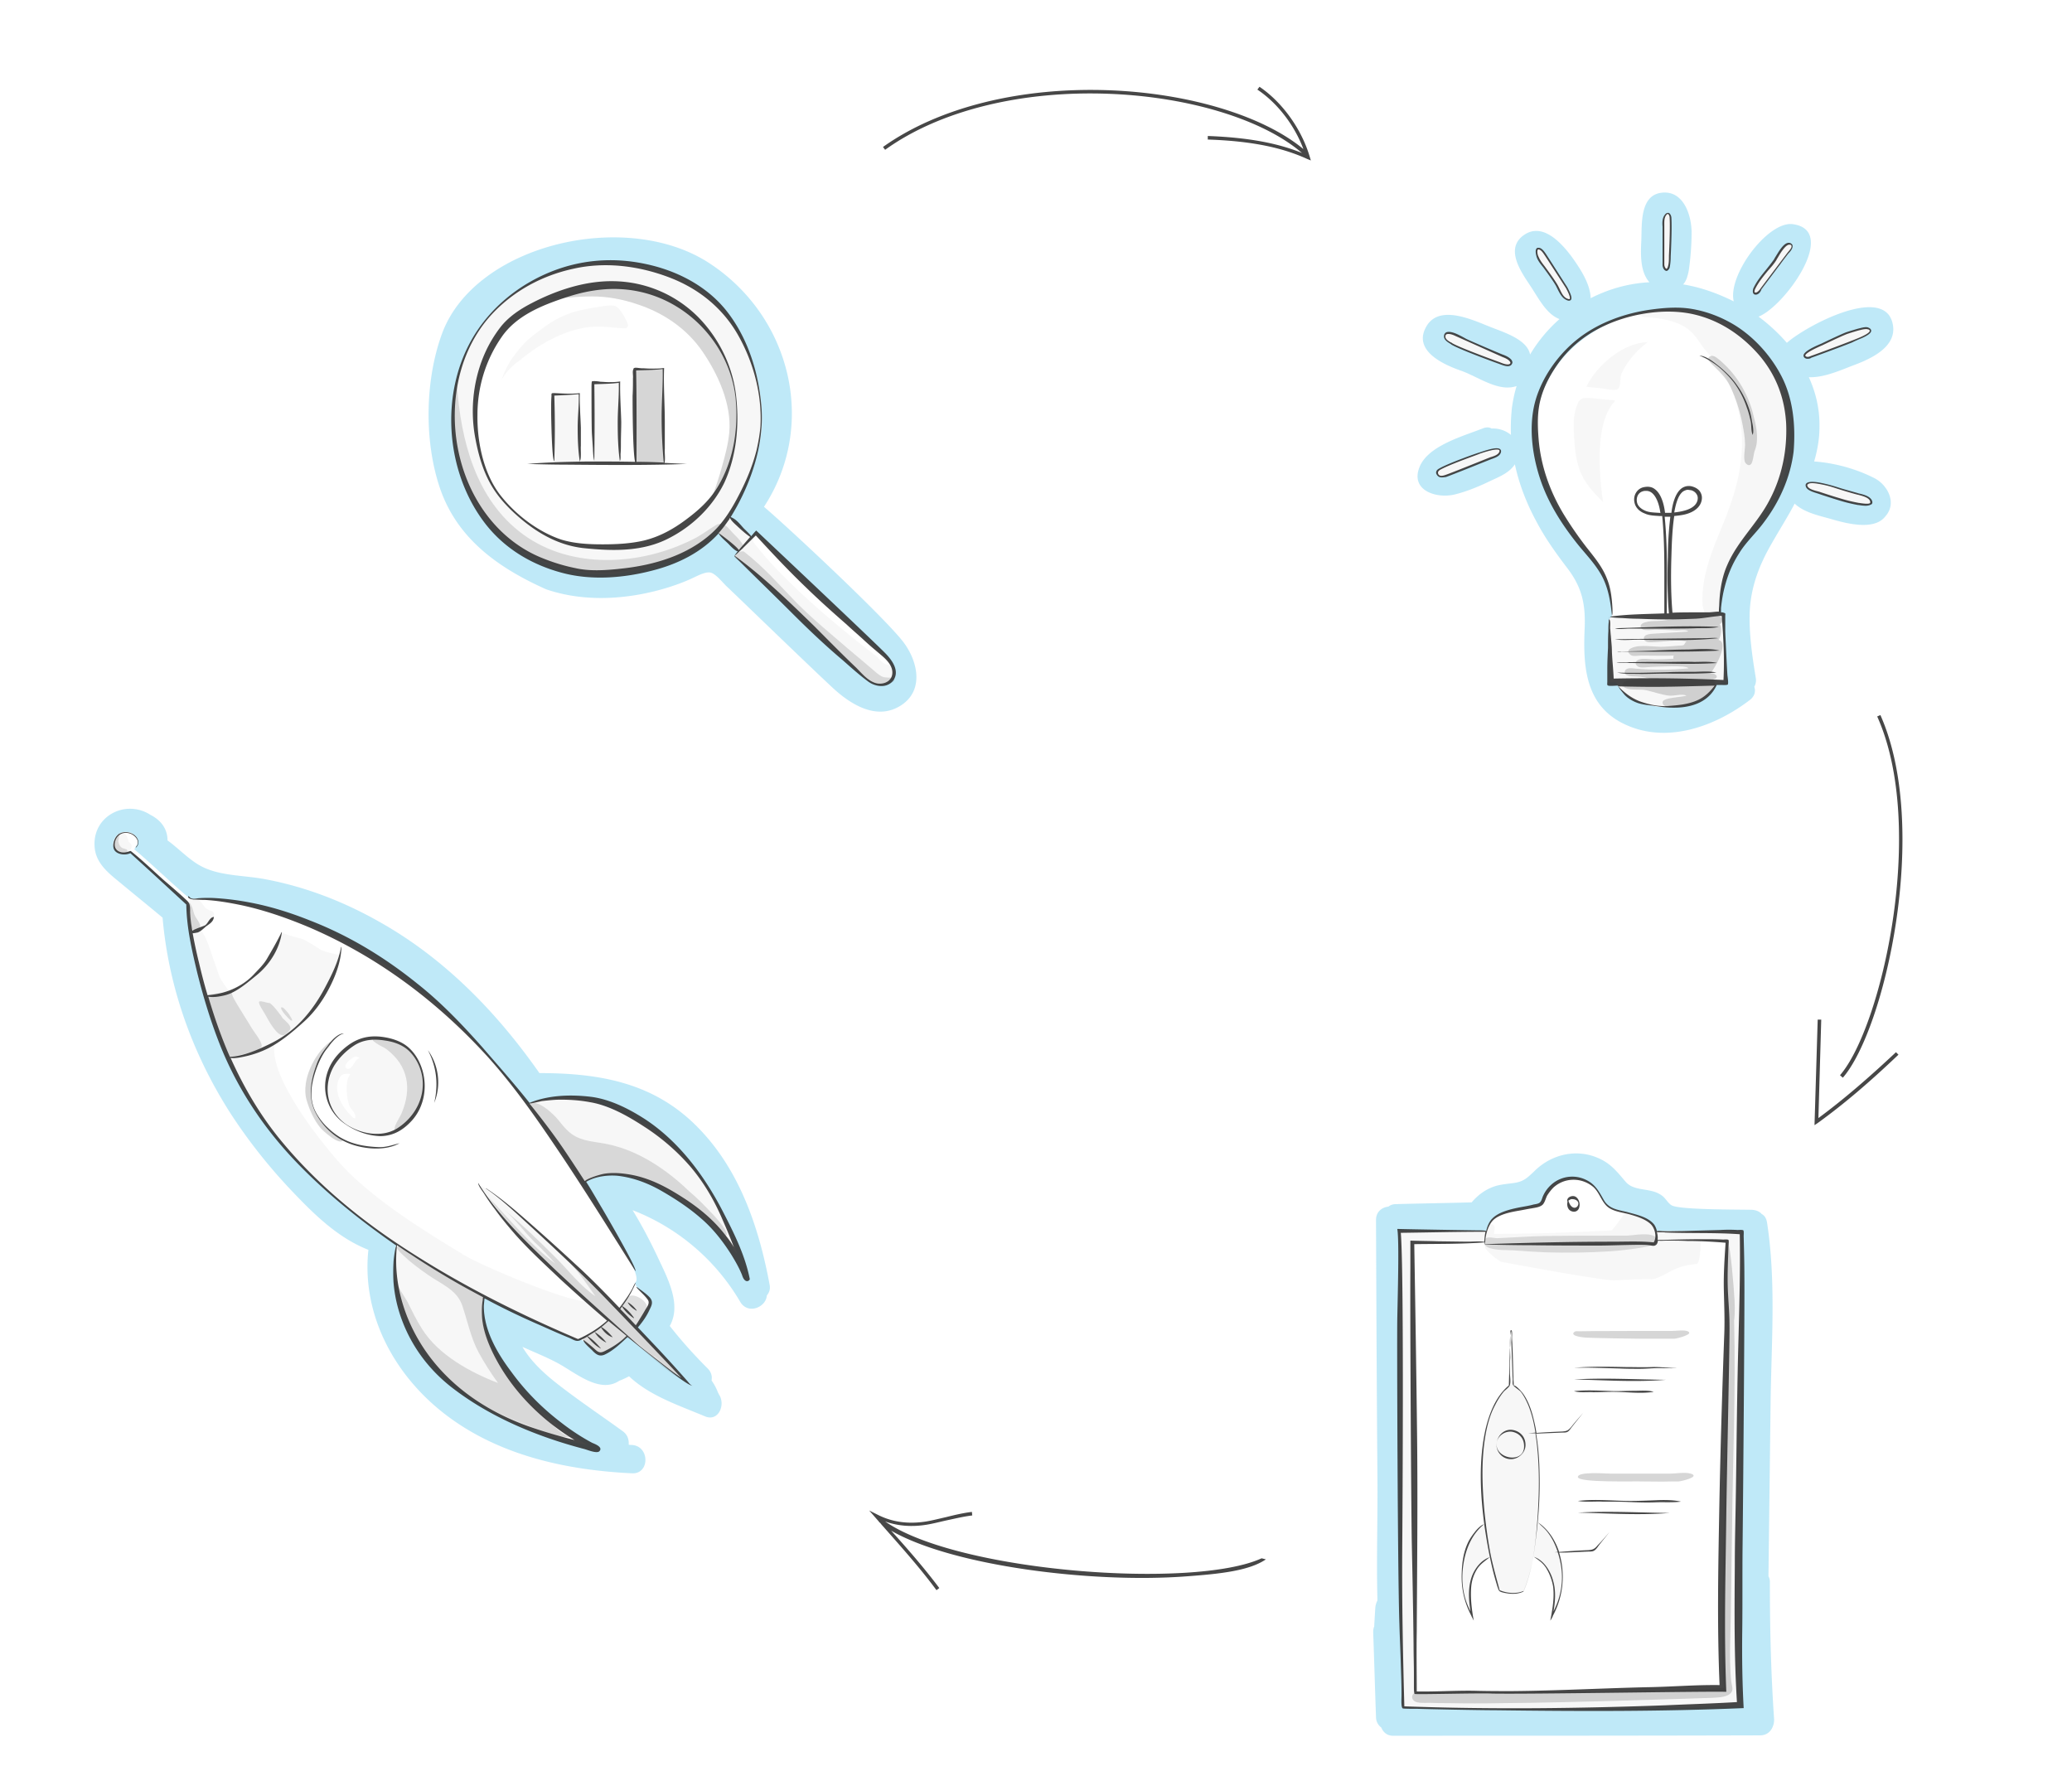 <svg width="585" height="500" viewBox="0 0 585 500" xmlns="http://www.w3.org/2000/svg">
    <path class="uk-text-primary" fill="#02a9e6" opacity=".25" d="M254.9 181.1c-5.7-7.3-32.5-32.3-39.2-38 15.1-23.1 7.7-53.8-15.6-68.9-23.5-15.2-66-5.2-75.3 20-4.8 13.1-5.1 30.3-.6 43.6 4.9 14.4 16.6 22.6 30 28.6 17 5.8 34.9-.1 41.4-3.2 1.3-.6 3.7-1.9 5.1-1.5 1.5.4 3.5 3 4.6 4 3.3 3.1 23.1 22.3 29.9 28.6 5.1 4.7 12.5 9.3 19.3 4.8 6.5-4.3 4.6-12.6.4-18zm-11.2 10c-3-2.5-6.9-6.3-9.8-9-4.9-4.7-9.8-9.4-14.7-14-2.8-2.7-9-8.4-11.8-11.1.6-.7 1.1-.9 1.1-1.4-2-2.1-4.7-4.3-6.2-5.5-5.6 7.2-23.3 12-31.4 12.1-9 0-23.9-3.1-32.6-14.5-8.8-9.3-10.8-23.4-9.8-35.6 1.1-13.3 9.1-24.9 18.7-30.7 11.9-7.3 24.7-9 37.5-5.6 28.1 7.4 33.4 39 29.1 51.7-.8 5.3-6.4 16.1-7.8 18.5 1.2 1 4.8 4.7 6.4 5.8.4-.4 1-1 1.2-1 11.8 11.9 28.9 27.6 30.8 29.5 1.9 1.9 10.4 7.4 7.2 11.8-1.9 2.5-6 .7-7.9-1zM529.2 135c-5.1-2.6-11.2-4.3-17-4.7.9-3.1 1.5-6.3 1.5-9.7.1-5-1-9.7-3-14.1 4.1.2 8.8-1.9 12.2-3.2 4.6-1.7 12.3-4.9 11.6-11.1-1.5-12.5-24.5-.3-30 4.6a50.9 50.9 0 0 0-8-7.4c7.3-2.8 22.8-24.3 9.7-26.1-7-1-18.5 14.4-16.7 21.8-4.6-2.3-9.4-4-14.3-4.8.9-.9 1.3-2.4 1.6-3.9.5-3.5.8-7.2.8-10.7 0-4.8-2.2-11.9-8.3-11.3-6.4.6-5.7 9-5.9 13.6-.2 4.1-.3 8.8 2.3 11.7-5.9.3-11.5 1.9-16.6 4.5-.1-4.1-3-8.4-5.2-11.5-2.8-3.8-8.1-9.9-13.4-6.5-5.7 3.7-1.3 10.2 1.3 14.1 2.4 3.5 4.6 8.3 8.5 9.8-3.3 2.9-6.1 6.3-8.3 10-.8-4.2-7.2-6.2-11-7.7-4.9-1.9-14.6-6.7-18.3-.2-3.9 6.8 4.8 10.7 9.6 12.4 5 1.7 10.7 6.2 15.9 4.4-.6 1.9-1 3.9-1.3 5.9-.3 2.6-.4 5.3-.3 7.9a7.95 7.95 0 0 0-5.5-1.8c-.6-.4-1.4-.4-2.3-.1-5.5 2.2-15.3 4.8-17.9 10.7-3 6.9 4.7 9.3 9.9 8 3.6-.9 7.1-2.4 10.4-4 2.4-1.1 5-2.2 6.5-4.5 1.2 5.6 3.3 11 6 16 2.5 4.8 5.6 9.1 8.8 13.3 4.2 5.5 5.2 10.3 4.9 17.2-.5 11.3.4 22.3 12.2 27.3 11.7 5 25 0 34.5-7.3 1.4-1.1 1.6-2.5 1.2-3.7.4-.7.6-1.6.4-2.6-1-6.1-1.9-12.3-1.7-18.4.3-7.2 2.7-13.4 6.3-19.6 2.1-3.7 4.4-7.3 6.4-11.1 2.6 2.5 6.9 3.4 10.1 4.3 4.1 1.2 12.3 3.5 15.5-.7 3.4-3.8.6-8.9-3.1-10.8zm-102.6-32.2c-.4 1.7-9-2.5-11-3.3-1.1-.4-8.4-3.1-7.7-4.8.8-2.1 6.7 1.7 10.2 3.2 5.1 2.4 9 3.4 8.5 4.9zm-3.6 25.6c-.8.7-6.6 2.6-7.5 3-2.4 1.1-6.5 3.1-8.7 3.2-1.2-.2-1.5-1.8.1-2.3 1.8-.9 9.2-3.8 12.2-4.7 1-.4 2.5-.6 3.1-.8 1.6-.1 1.8.8.8 1.6zm82.8-59.3c1 .8-2.4 4.1-4 6.6-2.4 2.2-5.3 8.4-6.6 7.2-1-1.5 2.4-4.8 5.2-8.6 2.4-2.7 3.3-6.2 5.4-5.2zM469.7 68c.1-1.1-.4-7.5.9-7.7 1.7-.3 1 5.5 1 7.7 0 .6.1 8.3-1.1 8.3-1.5-.5-.6-5-.8-8.3zM438 78.4c-.6-.9-5.8-7.3-3.8-8.2 1.4-.6 4.3 5.3 4.8 5.9.9 1.4 5.6 7.5 4.2 8.4-2.4.8-3.4-4.6-5.2-6.1zm66.7 51.6c-2.2 14.2-12.7 19.6-17 30.5-1.4 3.7-2.3 8.8-2.3 12.7 0 .6 1-.2 1 .4-.1 6.2.8 12.3.8 18.7-1 .8-1.8.7-2.6.7-2.7 7.5-17.3 8.6-24.7 3.8-1-.7-2.9-2.4-3.4-3.9-.9-.6-1.2 0-1.9-.3.1-6.6-.3-13.5-.3-17.3.1-.8.7-1.2.8-1.2.4-12.3-7.8-18.1-12.3-25.4-5.1-8.3-9.3-18.5-9.1-28.4.5-20.3 21.2-34 40.1-32.8 21.1 1.4 34.3 19.9 30.9 42.5zm4.7-29.5c-.4-1.2 6.5-4 8.6-5 2.6-1.3 8.4-3.5 10-2.6 1.4 1.6-7.9 4.7-8.8 5-1.3.5-9.3 3.8-9.8 2.6zm9.4 40.3c-3.3-1.3-9.1-2.1-8.8-4 .8-1.4 6.3.4 8.9 1.1 2.8 1 9.3 1.8 9.3 3.9 0 1.8-8.2-.5-9.4-1zm-19.1 306c0-.7-.1-1.2-.4-1.7l.6-48.7c.2-16.9 1.6-34.4-1-51.2-.2-1.2-.7-2-1.5-2.4-.6-.7-1.5-1.1-2.7-1.2-5.2-.1-20.8 0-22.8-1.3-1.1-.7-1.7-2.1-2.8-2.8-3.2-2.3-7.7-.9-10.2-3.9-2.2-2.6-4-4.9-7.2-6.4-6.3-3-13.5-1.4-18.4 3.4-1.9 1.8-3 3-5.7 3.4-2 .3-3.9.4-5.7 1-2.6.9-4.7 2.5-6.4 4.5-7.1.2-14.3.3-21.4.5-.9 0-1.6.3-2.1.7-1.8.2-3.5 1.4-3.5 3.8.1 24.2.2 48.4.4 72.6.1 11.5-.3 23.2 0 34.8-.3.6-.5 1.2-.6 2l-.3 5v.3c-.2.5-.3 1-.3 1.7.3 8 .5 16 .8 23.9 0 1.4.7 2.4 1.5 3 .5 1.3 1.7 2.4 3.5 2.3 34.5 0 68.9 0 103.4-.1 2 0 3.2-1.2 3.7-2.7.2-.5.3-1.1.3-1.8-.9-12.9-1.2-25.8-1.2-38.7zm-8.4 34.9c-31.2.7-63.8 1.4-95.1.3-.9-25.9-1-112-1.1-134.4 4.7-.1 21.9-.1 24.5 0 .5-1.2 1.3-3.5 3.1-4.5 4.1-2 8.6-1.6 12.5-3.4.6-1.8 2.1-4.4 4.4-6 1.6-1.1 4.7-1.5 7.9-.4 4 1.5 4.3 6.1 7 7.6 1.8.9 8 2 9.8 3.2 2.3.9 3 2.1 3.1 3.4 4.7.2 19.5.1 24.3.2.3 19.4-.9 124-.4 134zm-274-118.9c-3-16.2-8.5-32.6-20.4-44.6-12.3-12.5-27.6-15.2-44.6-15.2-12.1-17.3-27.1-32.7-45.7-43-9.8-5.5-20.4-9.6-31.5-11.7-5.5-1.1-11.8-.9-17-3.1-4.1-1.7-7.2-5.3-10.8-7.9 0-3-1.6-5.5-4.6-7.1-.1 0-.1-.1-.2-.1-6.9-4.5-16.3.2-15.8 8.8.2 4.5 3.5 7.3 6.7 9.9 4.1 3.4 8.3 6.8 12.5 10.3 1.7 19.7 8.5 38.6 19.2 55.3 5.2 8 11.1 15.4 17.7 22.3 6.2 6.5 12.8 12.9 21.2 16.2v.1c-1.9 18.2 7.3 35.2 21.5 46.2 15.1 11.7 34.2 15.9 52.9 16.8 5.1.3 5.1-7.7 0-8-.3 0-.6 0-.9-.1.1-1.4-.3-2.8-1.7-3.8-6.2-4.5-12.5-8.7-18.5-13.4-3.7-2.9-7.4-6.3-9.8-10.4 3.3 1.5 6.6 2.8 9.8 4.5 5.1 2.7 11.9 8.8 17.5 5.1 1-.4 1.9-.8 2.8-1.3 5.8 5.5 14 8.2 21.4 11.3 3.9 1.7 6-3.4 3.9-6.3 0-.1 0-.2-.1-.2-.5-1.3-1.1-2.5-1.9-3.6.2-1.1 0-2.3-1.1-3.4-3.8-3.8-7.4-7.8-10.7-12 3.3-5.9-.4-13.1-3.2-19-2.2-4.7-4.6-9.3-7.3-13.7a60.6 60.6 0 0 1 30.4 25.9c2.2 3.7 7.3 1.5 7.5-1.8.8-1 1-1.9.8-3zm-52.8-28.6c5.8 9.6 17.3 25.6 14.9 27.9-.7 1.1 4.4 4.8 4.3 5.6-.3 1.6-2.3 4.5-4.1 6.8 2.9 3.9 10.7 11.6 14 15.2-3.7-1.8-12.1-8.7-16.5-12.3-2.9 2.4-7.1 4.8-7.3 4.9-1.5.8-4.5-3.5-6.1-4.4-.2.3-.6.5-1.3.1-5.2-2.2-19.7-8.6-25.8-11.9-1.2 4.9-.8 22.7 29 41.8-12.1-1.8-24.1-6.9-34.1-14.2-13.1-9.5-22.2-25.3-19.6-42.5-8.2-5.2-19.7-14.7-25.5-20.9-6.6-6.4-11.7-13.1-16.4-20.6-9.7-15.5-16.5-41.8-17-52.8.1-1.6-.2-2.1-1.1-2.9-3.8-3.1-11.2-10.5-15-13.6-1.6.5-3.3.9-4.6-.8-1.1-1.4.4-5.7 4.6-4.5.3.1 3.2 1.6 1.5 3.9-.2.3-.3.6-.5.8 3.9 3.2 11.4 10.4 15.3 13.6.2.4.8.4 1.7.4 3.2-.2 7.9.5 11.5 1 11.2 2.3 22.4 6.4 32.7 11.8 19.7 10.2 36.2 27.2 49.6 45.1 5.4-2 12.5-1.8 17.3-1.4 8.8 3.7 16.2 5.3 26.2 15.3 6.7 7.2 13.1 18 15.9 28.5-14-17.6-32.3-27.2-43.6-19.9z"/>
    <path fill="#333" opacity=".04" d="M252.3 188c-.2-.5-2.3.7-4.6-2.5-1.5-1.2-23.9-17.9-34.9-32.3-.3-.3-.2-1.3-.5-1.6-1.4-1.5-5.7-5.5-6.1-5.8 3.4-4.3 6.9-15 7-15.6 3.5-10.2 1.1-26.1-2.6-32.4-3.3-9.1-12.9-18.5-28.6-22.2-6.6-1.5-12.4-1.6-18.9-.7-12.5 2.6-19.3 9.1-19.6 9.4-5.8 4.3-10.4 12.5-10.5 12.6-2.7 5.4-4.6 11.3-4.8 17.5-.6 17.2 4.4 28.3 14.6 37.9 9 8.1 25.7 10.8 30.4 9.8 10.3-.8 23.6-5.8 29.4-11.9.8.9 4.5 3.8 6.3 5.3-.2.3-1.1 1.2-1.3 1.6 1.8 1.5 34.5 32.7 35.8 33.8 5.4 4.8 10.3 1.2 8.9-2.9zm-64.4-36.8c-16.4 6.6-34.5 3.7-46.1-10.4-4.9-6-6.9-13.5-7.4-21.1-.3-4.1.2-8 .7-12.1.5-3.6 1.7-6.8 3.6-9.8 6.2-12.1 19-14.8 30.6-16.9 16.3-3 35.2 9.6 38.1 28.5 2.6 16.7-2.2 34.8-19.5 41.8zm317.3-28.4c-.1 3.1-1.4 13.6-5.7 19.6-3.9 7.5-9.6 11.4-12.1 19.3-.3 1.1-1.8 11.4-1.8 11.5.5 0 .7-.1.6 0 .1 1.8.7 18 .4 19.5-.5-.1-1.9-.2-2.2.2-2.8 6.1-11.1 7.4-17.1 6.3-2.6-.5-8.4-1.2-10.7-6-.5 0-1.6-.1-2.1-.2-.3-1.4-.4-18.8-.4-18.8l.9-.1c11.6.4 21.3-.2 26.4-.5 0-.1-.7-2.4-.7-2.8-.4-7.6 2.3-14.3 5.1-21.2 3.2-7.6 5.8-15.2 6-23.5.3-9-2.6-18.2-8.1-25-5.8-4.7-3.8-10.7-19.7-11.6-1.5-.6-2-1.5-.2-1.4 4.5-1.3 11.6-.6 16.5.6 14.7 4.7 25.3 18.6 24.9 34.1zm22.9 19.3c-1 1.2-3.6.1-4.9-.1-2.2-.4-11.2-3.1-12.5-4-1.2-.8-1-1.7.7-1.8 1.4-.1 10 2.5 14.1 3.7 1.2.3 3.3 1.3 2.6 2.2zm-2-47c-2.2 1.1-12.6 5-14.9 5.8-.7.3-2.1.3-1.7-.9.3-.9 2.2-1.7 2.9-2 2.3-1 9.1-4.4 11.9-4.8.9-.1 3.1-1.2 3.7 0 .3.7-1 1.4-1.9 1.9zm-21.4-23.2c-1.1 1.4-5.6 7.5-6.7 9.1-.5.8-1.7 2.3-2.6 2-.8-.4.4-2.4.9-3 1.1-1.6 5.6-7.4 6.6-8.9.5-.8 1.6-2.6 2.8-2 1.3.5-.4 2.1-1 2.8zm-33.1-9.4c0 1.7-.2 10.3-.5 12.7-.2 1.8-1.3 1-1.5.3 0-1.5.1-11.1.1-12.7 0-1 .3-2.5 1-2.6 1 0 .9 1.5.9 2.3zM442 84.3c-.8-.5-2.9-4.5-3.2-5.1-.4-.8-4.5-5.8-5-7.1-.1-1.5 0-2.2 1.2-1.6 1.2.6 6.6 9.5 8.2 12.7.6 1.1 0 1.8-1.2 1.1zm-15.5 18.6c-.7.6-2.4-.2-3.1-.4-2.2-.7-12.8-4.4-14.9-6.4-.7-.4-.7-1.2-.1-1.7s1.9-.1 2.4.2c3.3 2.2 13.9 5.9 15.4 7.1.6.2.8.7.3 1.2zm-5.5 26.4c-1.7.6-9 3.4-11 4.4-.8.4-3.5 1.7-4.1.2-.6-1.5 1.5-2 2.3-2.4 2.5-1 9.6-3.7 11.8-4.2.9-.2 3.4-1 3.7-.2.3 1.2-2 1.9-2.7 2.2zm70.7 218.5c-1-.1-8.6-.1-11.1-.1-4.7.1-12 .1-13.2-.1 0-.5-.6-1.5-1.8-2.7-.6-.6-6.5-2.6-6.7-2.5-1.4 1.8-2.4 3.3-3.8 5a617 617 0 0 1-33.3 1c.1-.5.1-1 .2-1.6.1-.7-.6-1.2-1.2-1.2-.7 0-.7 2-1.1 2-2.7-.1-24.6-.1-24.6-.1-.1.9.4 12.9.4 16.6 0 .2-.4 34.9-.3 66.6.2 26.6.9 51 1 51.3.5.1 41 .8 45.5.7.3 0 47.6-1.1 49.6-1.4 0-1.6-.3-50.1-.3-45.6s.8-86.4.7-87.9zm-4.5 41.1c0 .5-1.3 52.1-.9 63.6.1 3.2-.5 19.7.1 24.6-1.3 0-78.3.8-86.8.6-.1 0-.6-18.8-.1-28.3 0-.7-.7-14-.7-20.5 0-.6-.1-22.2-.1-26.4l-.1-51c0-.4-.1-1 .2-1 6.3.2 20.2.5 20.3 0 .2-.2.1 1 .1.7.1.1.1.3.1 1.1.7 1.4 4.1 3.9 4.6 4 2.3.4 28.3 5.3 31.8 5.2 3.6-.1 7.1-.4 10.6-.3 1.5 0 4.7-1.9 5.1-2.1 2.3-1.3 4.9-2 7.6-2.2 1-.1 1.3-6 1.1-6.7 2.3 0 4.7 0 7 .1 0 3.3 0 6.6-.1 9.9.4.7.4 20.2.2 28.7zm-46 56.9c0-.8 0-1.8-.2-2.6-.1-1.6-1.2-5.3-1.3-5.7-.1-.3-1.7-3.4-1.9-3.7-.9-1.6-3.5-3.7-3.7-3.9.2-1.7.2-3.7.4-5.4.1-1.5.1-9.3.1-10.7 0-.3-.2-3.1-.3-4.4-.4-5.4-2.1-15.3-6.6-18.2a2 2 0 0 0-1.5-.2c-.7.1-3.9 4.2-4.5 6.2-2 4.2-3.1 11-3.2 17.8 0 1.8 0 8.9.9 15.1-4 2.9-5.5 6.6-6.4 11.5-.3 3.3-.7 8.5 2.6 14.4-.3-2.9-.8-6.6-.2-9.2.7-3.1 2.8-6.3 5.5-7.2.7 3.4 1.7 7.8 2.6 9.5 2.3.8 4.9 1 6.8.1 1.5-3.7 2.3-7.5 2.6-9.6.6.4 1.6.2 4.1 3.7.1.2.4.9.5 1 1.8 2.7 1.4 7.7 1.1 9.6-.2 1.1.2 1.4.7.5 1.2-2.4 1.9-6.6 1.9-8.6zm-290.6-99.4c-3.7-3.6-8.2-6.7-12.3-9.8-.4-.3-2.5-2.2-2.9-1.7-.4.6 3.4 4.3 3.8 4.8 4.2 4.7 7.8 9.8 12.4 14.1 4.4 4.3 9 8.5 13.6 12.7 4.1 3.7 8.2 7.4 12.4 10.9 1.1.9 2.4 1.7 3.4 2.6 1.1 1 2 2.1 3.3 2.9.1.1.5-.1.6-.1.5.3.9.8 1.3 1.2 1.1 1.1 2.4 2.1 3.6 3.1.4.4 2 2.2 2.6 2.1 1-.3-2.2-2.7-2.8-3.3-2.1-2-3.9-4.1-5.8-6.3-1.7-2.2-4.1-4-6.1-6-2.3-2.3-4.2-4.9-6.5-7.1-2.3-2.1-4.8-4.1-6.8-6.4-1.8-2.1-4-3.9-5.8-6-2.6-2.7-5.4-5.1-8-7.7zm16.6-35.8c-4.8-1-15-.2-18 1.1.1.6 14.4 21.5 15.6 22.6 1.4-1.1 2.9-1.7 4.4-2.3 3.8-1.4 9.4 0 13.1 1.3 4.5 1.6 10.5 4.3 24.2 17.6-.9-6-5.6-14.3-8.1-17.8-9.4-15-26.8-21.5-31.2-22.5zm-53.9-15.7c-4.3-3.9-13-1.5-16.5 2.3-3.7 4.1-5.2 10.7-3 15.8 2.4 5.5 8.6 7.8 14.3 7 5.8-.9 9.7-4.9 11-10.4 1.4-5.7-.8-12.5-5.8-14.7zm-14.5 8.6c-1.5 1.7-.9 7-.1 8.8.4.9 1.5 1.8 1.6 2.7.2 1.3-.6.7-1.3-.1-2-2-3.9-5-3.8-7.9 0-1.2.4-3 1.6-3.6.3-.2 2.4-.4 2 .1zm2.4-4.6c-1 .2-1.9 3.6-3.3 2.8-1.2-.7.6-2.2 1.1-2.6.4-.3 1.1-.8 1.6-.8 0 0 1.3.5.6.6zm-65-61.5c0 .1 0 .2-.1.2.1 0 .2.1.3.1.3.3.6.5.7.9.2.8-.3 1.5-.9 1.8-1 .6-2.3.1-3.1-.6-1-.9-1.2-2.2-.5-3.3.4-.7 1.1-1.2 1.9-1.2.8 0 1.4.6 1.5 1.4.2.2.2.4.2.7zm59.7 32.2c-3.6 13.9-11.9 20.5-18.2 24.7-2.8 9.5 15.8 32.1 21.2 37.2 9.6 9.1 20.7 15.9 32 22.8 5.6 3.4 30.8 13.9 35.1 13.1 1.2 1.3 4.9 4.3 6 5.4-1.1 1.1-7.4 5.2-8.4 5.7-1.9-.8-11.2-4.4-14.2-5.9-8.4-4-10.4-5.4-12.5-6.4-1.7 7.6 3.8 16.7 5.5 19.5 3.5 4.9 3.5 7.1 18.9 20.4-.7 1.1-18.2-5.9-25.2-9.3-12.1-5.9-21.6-19.6-23.5-31.7-.2-1.2-1.3-10.2-.1-13.8-11.1-7.8-15.4-11.4-26.4-21.5-4.4-5.1-7.8-7.4-16.1-20.8-1.5-2.3-8-16.1-9.2-19.5-.5-1.4-6.5-20-7.5-34.5.1-1.5 1.5-1.4 3-.7 1 .8 1.2 1.9 2.4 2.5.9.5 1.9.3 1.7 1.7-.3 1.9-3 2.9-4 4.3 1.4-.2 3.5 7.2 3.9 8.2.6 1.6 1.1 3.2 1.7 4.8.5 1.2 2.1 3.2 2.7 4.2 8.1-3.1 13-10.7 15-16.7.9.7 5.4 1.7 5.9 1.9 1.5.8 3 1.7 4.4 2.6.6.8 5.8 1.9 5.9 1.8zm80.4-176.9c-3.4-.1-6.5-.8-10.3-.3-9.6 1.3-17.2 7.7-19.2 9.3-3.8 2.6-5.2 5.6-5.2 5.6s1.2-4.1 4.1-7.6c3.1-3.9 3.9-4.3 7.9-7.3 3.9-2.9 8-4.5 12.3-5.2.5-.1 5.8-1.2 7.4-.9 1.7.3 3.2 3.5 3.8 4.8.4.8.2 1.6-.8 1.6zm-12.5 37.8c-1.4.3-5.3.4-7.2.3-.7-4.6-.5-16.3-.4-19.6 1.7 0 5.1.1 7.4-.1-.2 5.6-.2 13.7.2 19.4zm11.1-22.6c.1 7.3 0 15.7.1 22.6-1.2.1-5.2.2-7.2.1-.2-6.5-.4-21.1-.3-22.6 1.1.1 4.7.2 7.4-.1zm277.7 33.9c-2.3-2.4-4.7-4.8-6.1-7.9-1.6-3.5-1.9-7.4-2.1-11.2-.2-3.3-.1-5.5.7-7.8.4-1.2.8-2.4 2.2-2.5 2-.2 6.5.6 8.5.6 1.3.4-6.9 2.6-3.2 28.8zm5.2-36.3c-.5 1.1-.1 3.2-.9 4.2-.6.8-3.4.1-4.3 0-1.6-.2-3.2-.3-4.7-.5 2.3-5 9.5-12.3 17.3-12.6-1.9 1.5-5.2 4.2-7.4 8.9z"/>
    <path fill="#333" opacity=".16" d="M210.1 155.8c5.6 4.3 10.1 9.6 15 14.6 3.1 3.1 6.4 6 9.7 8.8 3.1 2.7 6.2 5.3 9.3 7.9.9.8 1.8 1.5 2.7 2.3.8.7 1.7 1.5 2.7 1.8.3.1 2.9.2 2.9.2 1 1.8-4.1 2.1-4.9 1.9-2.2-.6-3.9-2.4-5.6-3.8-4.6-4-9.1-8-13.5-12.2-4.3-4.2-8.3-8.5-12.6-12.7-2.1-2-4.3-4-6.6-5.8-.3-.3-1.8-1.1-1.8-1.6 0-1 2.1-1.9 2.7-1.4zm-81.7-43c-.3 3.6-.2 7.3.2 11 1.7 16.5 11.4 30.4 27.4 35.7 8.4 2.8 17.2 2.8 25.8.8 7.3-1.7 16-4.1 20.7-10.4 1.1 1.1 4.4 5.4 6 5.4 3.5 0-.6-3.8-1.3-4.5-1.6-1.6-2.8-3.9-5.1-2.5-2.2 1.3-4.2 2.9-6.5 4-14.7 7.4-34.2 8.6-47.9-1.4-13.4-9.8-17.6-26.6-18.7-42.3 0 1.2-.5 3-.6 4.2zm339.2 236.7c-1.5-1.8-6.5-.6-8.6-.6h-5.6c-5.8 0-11.5 0-17.3.1-4.4.1-8.7.4-13.1.6-1 .1-2.6-.5-3.4 0-1.2.7-.7 2 .3 2.5 2 1.1 5.9.8 8.2 1 2.7.2 5.5.4 8.2.5 6.2.2 12.4.1 18.6-.3 2.6-.2 5.2-.5 7.8-.9.8-.2 6.7-.7 4.9-2.9zm-310.8 7.3c-7.1-5.3-12.9-12.5-19-18.9 9.3 13.4 22.1 23.9 34 34.9-.9 1.1-2.6 1.9-3.8 2.7-.4.3-3.4 1.8-3.5 2.3-.1.8 2.4 2.8 2.9 3.3 1.6 1.5 2 1.8 4 .6 1.1-.6 2.1-1.4 3-2.1.5-.4 1.5-1.7 2.2-1.8 1.4-.3 3.9 2.5 5.2 3.6 3.6 2.9 7.3 6.5 11.5 8.6-1.9-2.4-3.8-4.7-5.9-7-1.3-1.4-2.6-2.9-3.9-4.3-.8-.8-4.1-3.5-4-4.4.2-1 1.8-2.4 2.3-3.2 1.1-1.6 1.3-2.6-.3-4-.8-.7-2.2-1.4-3.3-1.3-1.6.2-2.7 2.7-3.8 3.9-4.4-4.4-8.6-9-13.4-12.9 2.7 2.7 4.9 6.1 7.1 9.2-4.3-2.9-7.6-7.3-11.2-10.9-4.7-4.7-9.6-9.5-14.8-13.7 3.3 2.7 5.7 6.2 8.7 9.2 2.2 2 4.1 4.1 6 6.2zM54.3 256.3c.3.9.4 1.7.9 2.6.7 1.2 2.5 3 .2 3.7-1.6.4-1.4-1.4-1.6-2.8-.2-1.5-.5-3-.5-4.5.1-1.4 1 1.1 1 1zm-20.8-20.9c-1.1 1.3-2.1 3.1-.7 4.6.6.7 3.7 1.4 3.1 0-.1-.3-1.3-.4-1.6-.7-.6-.5-.8-1.1-.9-1.8 0-.2.5-2.4.3-2.3l-.2.2zm167.7 107.4c.4.4 5.2 5.6 3.7 6.1-.4.1-5-4.7-5.5-5.2-2.5-2.2-5-4.3-7.8-6-4.7-2.8-9.9-5-15.3-5.9-3.1-.5-9.6-.2-11.8 2.7-2.2-4.3-11.4-17.2-14.2-21.5-.7-1-1.1-1.7.6-1.6 1.8.2 4.2 2.2 5.4 3.4 1.7 1.6 3 3.9 5.1 5.4 3.1 2.2 6.7 2.1 10.3 2.9 8.6 1.8 16.6 7.2 22.8 13.2 2.3 1.9 4.5 4.2 6.7 6.5zm-84.1-28.3c-.6.9-4 4.9-5.3 4.7-1.4-.2 1.3-4 1.6-4.9 2.9-6.9 1.9-13.3-4.2-18-.9-.7-2-1-2.9-1.7-1.2-.8-1.5-1.1-.3-1.4 3.2-.6 8 1.7 10.1 4.1 4.2 4.7 4.7 12.2 1 17.2zm-51.6-34.6c-1.5.7-6.4.2-7.2 1.6-.4.8 1.1 4 1.4 4.8.9 2.7 1.8 5.3 2.8 8 .4 1 .6 2.2 1.2 3.1.6 1 .5 1.1 1.9.9 1.5-.2 8.2-1.5 8.3-3 0-1.3-2.1-3.8-2.7-4.8-1.3-2.2-2.7-4.3-4-6.5-.4-.7-2.2-3.4-1.7-4.1zm10.4 3.3c-.5 0-2.2-.7-2.7-.4-.5.4 1.4 3.1 1.6 3.5.8 1.4 3.3 6.4 5.3 6 .5-.1 1.9-1.4 1.9-1.9.1-1-1.5-2.2-2.2-2.9-.2-.5-3.4-4.7-3.9-4.3zm48.1 75.5c-2.4-1.5-4.8-3-7.3-4.4-.7-.4-3.5-2.6-4.3-2.4-1.1.3 1 2.1 1.5 2.6 2.1 2 4.4 3.7 6.7 5.3 3.6 2.6 8.4 4.3 9.9 8.8 1.5 4.4 2.4 9.1 4.6 13.2 1.6 3 3.5 5.9 5.5 8.7-7.8-3-16.8-7.9-21.4-15.2-1.6-2.5-2.9-5.2-4.2-7.8-.6-1.1-3.2-4.7-3-6-1.5.2 1.9 9.2 2.2 10 1.7 4.6 3.6 8.6 6.7 12.5 5.1 6.5 12.2 11.4 19.4 15.2 5.9 3.1 13.6 7.1 20.5 6.5-3-1-5.6-4.3-7.8-6.5-3.2-3.3-6.2-6.8-9-10.4-4.7-5.9-9.6-14.6-7.4-22.4-4.3-1.9-8.4-5.1-12.6-7.7zm-41.9-70.6c1.2.7-.7-2-.7-2-.2-.2-1.6-2.1-2-1.6-.4.6 2.3 3.4 2.7 3.6z"/>
    <path fill="#333" opacity=".2" d="M158.5 83.4c14.5-5.2 31.2-2.7 41.3 9.8 7.9 9.8 10.1 23.4 6.8 35.5-.9 3.1-2.1 6.2-3.7 9-.3.5-1.8 3.5-2.5 3.4.7.1 3.2-8.3 3.4-9.2.9-3.2 1.8-6.5 2.1-9.8.7-8-3.2-16.5-7.6-22.9-4.4-6.4-11-10.9-18.4-13.3-4.1-1.4-8.4-2.2-12.7-2.2-2.1 0-4.2.1-6.3.3-.9.1-5.7.1-6.1.7.7-.7 3.1-1.1 3.7-1.3zm324.4 106.7c1-.9 5.5-8.7 2.3-9.4.7-.9 1.1-3.6.3-4.5.6-.1 1.1-1 .7-1.5-1-1.5-3.2-.8-4.6-.5-2.1.5-4.1.1-6.2.2-2.3.1-4.5.8-6.8.9-1.1.1-2.1 0-3.2.2-.8.2-2.3.4-2.2 1.5.2 1.4 3.2.8 4.1.8 2 0 4 .1 6.1.2.7 0 2.9-.3 3.2.3 0 .1-10.1.6-10.6.7-.8.1-2.2.4-1.8 1.6.4 1 2.2.7 3 .7 2.9-.1 6.2-.8 9-.2-.5.3-.5.8-.8 1-.3.2-1 .2-1.3.2l-4.1.3c-2.7.2-7-.8-9.4.4-1.1.5-1.2 1.3-.1 2 .7.4 2.1.1 2.9.1 3.1 0 6.2.1 9.2 0-.2.3-.2.6-.1.9-1.8.1-3.5.2-5.3.2-1.2 0-3.2-.4-4.4 0-1.1.4-1.4 1.1-.5 1.9.9.7 2.9.2 3.9.2 1.1 0 10.2-.6 10.5.4-5 .5-9.9.5-14.9.1-.7-.1-2.6-.4-3 .6-.6 1.6 2.1 1.6 2.9 1.6 2.5.1 3.1.3 5.5 1.1-2.9-.4-4-.4-7-.1-1.5.1-3.2 1.4-1.2 2.3 1.6.7 4.1.2 5.8.6 2.2.5 4.1 1.2 6.3 1.5 1.7.2 3.5-.6 5.1 0-1.2.5-6.8.5-6.8 1.9-.1 2.1 5.2 1.3 6.2 1.1 1.3-.2 10.4-4.4 8.5-6.9-.2-.2-.6-.5-.3-.7 1.7-.5.8-1.7-.9-1.7zm6.4-79s0-.1 0 0zm5.9 6.8c-1.3-6.1-4.6-11.8-9.3-15.9-.6-.5-1.8-1.7-2.8-1.5-1.4.4-.6 1.5 0 2.1 2.2 2.2 4.1 3.8 5.5 6.7 1.5 3.2 2.6 6.6 3.3 10.1.4 2.1.8 4.2.8 6.3 0 1.2-.6 4 .1 5 .9 1.1 1.7.7 2-.6.2-.6.4-2.3.6-2.8 1.2-2.8.6-6.5-.2-9.4zm-5.6 247.5c0-.8-1.1-14.3-1.7-14.2-1.1.2-.6 12.9-.6 14 0 5 .2 10 .2 15 0 10.1-1 57.2-1.1 70.7 0 8.4-.6 17.2.3 25.6-4.5 1.2-84.8 1.5-86.6 1.2-1.3.3-2 1.6-.8 2.6.9.7 3.2.5 4.3.5 1.8.1 3.6.1 5.4.1 5 .1 9.9.1 14.9 0 19.3-.1 59-1.5 59.5-1.5 1.5-.1 3.7-.1 5-1.1 1.2-1 .6-2 .4-3.4-.4-3.8-.4-7.7-.3-11.6.3-10.3.3-20.6.5-30.9.2-19.8 1.1-39.7.6-59.5.3-2.4.2-5 0-7.5zm-13.4 10.4c-1.1-.3-3 0-4.2 0-1.9 0-24.4 0-26.1.1-.3 0-1-.1-1.3.1-1.8 1.3 2.8 1.7 3.4 1.7 4.9.2 9.9.2 14.8.3h9.9c.7 0 6.2-1.4 3.5-2.2zm1.2 40.3c-1.6-.5-4.4 0-6 0H455c-1.6 0-9.7-.7-9.5 1 .3 1.6 16.1 1.1 18.2 1.2 2.7 0 5.4.1 8.2 0h2c.6 0 6.3-1.3 3.5-2.2zM93 294.3c-4.3 3.3-7.9 10.7-6.5 16.1.8 2.8 2.1 5.8 4 8.1.5.6 5.4 5.2 6.4 3.4-.1.2-5.6-4.6-6-5.1-2.2-2.6-3.3-5.6-3.1-9 .1-2.4.9-4.9 1.8-7.1.5-1.3 1.1-2.5 1.9-3.6.4-.5 1.4-1.3 1.6-1.9-.1.1.7-1.5-.1-.9zM187.3 104c-1.6.3-7.4-.5-8.1.5-.6.9 0 4.3 0 5.4 0 5.8.1 11.6.2 17.4 0 .7-.2 1.8.1 2.4.3 1 .2.7 1.6.8 1.6.1 3.6.6 5.2.3 1.1-.2.7.3 1.2-.6.2-.5 0-1.7-.1-2.2-.1-7.9-.2-16-.1-24z"/>
    <path fill="#333" opacity=".9" d="M250.2 184.7c-1.7-1.9-35.2-33.5-36.7-34.9-.5.5-1 1.1-1.4 1.6-.5-.7-1.6-1.7-2.1-2.2-1.1-1.2-2.1-2.6-3.7-3.2 4.7-7.6 8.1-16.6 8.7-25.4.2-2.5.1-5.1-.2-7.6-1-9.1-4.1-18.3-9.9-25.5-5.7-7-14.1-11.2-22.8-13-9.5-2-19-1.1-27.9 2.8-8.2 3.6-15.4 9.5-20.2 17.2-10 16.1-8.4 38.8 3.2 53.6 5.6 7.1 13.4 11.6 22.1 13.8 8 2 16.9 1.3 24.9-.8 7.1-1.8 13.8-5.1 18.7-10.5.4.9 2.1 2.3 2.7 2.9.3.3 1.8 2 2.7 2.2-.4.4-.7.9-1 1.3 5.3 5.3 10.7 10.5 16 15.8 4.7 4.7 9.4 9.2 14.5 13.5 2.4 2.1 4.8 4.3 7.4 6.2 2.1 1.5 5.4 1.9 7.1-.5 1.7-2.6-.4-5.5-2.1-7.3zM201 150.5c-6.8 6.2-16.1 9-25.1 10-4.4.5-9.2.9-13.5-.1-3.5-.7-6.9-1.8-10.2-3.2-7.8-3.4-13.9-9.4-18-16.8-8.8-15.9-7.9-38.2 4.8-51.8 6.1-6.5 14.1-10.8 22.8-12.7 9.2-2.1 18.9-.8 27.6 2.6 7.9 3.1 14.5 8.4 18.8 15.8 4.5 7.8 7 17.1 6.5 26.1-.2 2.3-.6 4.5-1.1 6.7-1.1 4.4-2.9 8.7-5 12.7-2 3.9-4.4 7.8-7.6 10.7zm1.9 0c1-1.1 1.9-2.3 2.8-3.6.2-.2.3-.5.4-.7.3.9 1.7 2 2.3 2.6 1.1 1 2.2 2 3.4 2.8-.6.7-2.8 3.2-3.2 3.7-.7-1.1-4.7-4.1-5.7-4.8zm44.9 42.5c-2.5-.4-4.4-2.8-6.1-4.5-4.1-3.9-8-7.9-12-11.9-7.1-6.9-14.2-13.8-22.3-19.7.9-.6 4.8-4.6 6-5.7 4.6 5 9.2 9.9 14.1 14.6 3.7 3.6 7.6 7.1 11.5 10.5 1.7 1.6 3.5 3.1 5.2 4.7 1 .9 2 1.8 3.1 2.7 1.7 1.5 4.2 3.2 4.6 5.6.4 2.6-1.8 4-4.1 3.7zm-39.9-80.5c-.8-8.6-4.7-16.8-10.8-23-6.3-6.3-14.7-9.9-23.6-10.1-8.1-.2-16.3 2.5-23.4 6.2-3.3 1.7-6.6 3.9-8.9 6.9-1.6 2.1-3 4.4-4.1 6.8-3.4 7.4-4.4 15.9-3 23.9.7 3.9 1.7 7.9 3.4 11.5 1.7 3.7 4.1 6.7 7 9.5 5.8 5.5 12.5 9.8 20.6 10.6 7.9.8 16.2 1 23.5-2.7 6.8-3.4 12.6-9 15.9-15.8 3.4-7.4 4.2-15.8 3.4-23.8zm-5.4 25.2c-2.3 3.7-5.3 6.4-8.8 9-3.6 2.7-7.4 4.8-11.8 5.9-3.8.9-7.8 1.1-11.8 1.1-3.9 0-7.8-.2-11.5-1.3-6.7-2.2-13.2-7.2-17.5-12.8-4.6-6.1-6.4-14.8-6.3-22.4 0-7.9 2.3-15.5 6.8-22 4.1-6 11.2-8.9 17.8-11.1 6.8-2.3 13.7-3.3 20.9-1.8 14.5 3 25.9 15.6 27.4 30.3.8 8.6-.6 17.6-5.2 25.1zm277.3-37.3c1.9.1 3.9 1.7 5.4 2.9 1.7 1.4 3.3 2.9 4.6 4.6 1.6 2.1 2.9 4.4 3.8 6.9.5 1.3.8 2.6 1 3.9.2 1 .7 3.3.2 4.1v-.4c0 .1.1.3.1.4-.5-.6-.4-2.9-.6-3.8-.3-1.3-.6-2.6-1.1-3.9-.9-2.7-2.2-5.2-3.9-7.4-2.6-3.2-5.7-5.8-9.5-7.3zm-23.8 77c9.7-.3 19.6-.8 29.3-.4-2 .5-4.7.3-6.8.4-2.3.1-9.9.1-11.4.1h-7.2c-1 0-3 .3-3.9-.1zm0 3.1c6.6-.1 24.3-.3 25.5-.3 1.1 0 2.6-.2 3.6 0-4.8.5-9.7.6-14.6.5-2.5 0-5 0-7.6-.1-2.1 0-4.8.3-6.9-.1zm.6 3.5c4.1-.1 8.2-.2 12.3-.4 2.6-.1 5.1-.2 7.7-.2 2.8-.1 6.2-.4 8.9.3-5.4.3-11 .3-16.6.3h-11.1c-.4.1-1 .1-1.2 0zm-.2 3c3.6 0 7.1-.1 10.7-.1h4.1c2.4 0 4.7-.1 7.1 0 2.1 0 4.6-.2 6.5.3-6 .4-12 .2-18 .1-2.3 0-4.6-.1-6.9-.1-.9-.2-2.6.1-3.5-.2zm.2 2.9c4.8.2 9.5 0 14.3-.1 2.3-.1 4.7-.1 7-.1 2.1 0 4.7-.3 6.7.2-4.7.4-9.5.3-14.3.3-2.3 0-4.7.1-7 .1-2.1-.1-4.7.1-6.7-.4zm46.1-84.2c-3.2-6-8.5-11.6-14.5-14.8-3.3-1.8-7-3.1-10.7-3.7-3.7-.6-7.6-.3-11.3.2-7.3 1-14.7 3.6-20.6 8.2-5.4 4.2-10 10.5-12 17.2-2.1 7.1-1.1 15.3 1.2 22.3s6.3 13.2 10.9 18.9c2.3 2.8 4.9 5.5 6.6 8.7 1.8 3.4 2.4 7.2 2.8 11 .4.1 0-4.3-.1-4.9-.2-1.8-.6-3.7-1.3-5.4-1.3-3.4-3.6-6.1-5.8-8.9-2.4-3.1-4.6-6.3-6.6-9.6-3.8-6.4-6.3-13.5-6.9-21-.3-3.8-.4-7.6.6-11.3.9-3.4 2.6-6.6 4.6-9.5 4.1-5.9 9.6-9.8 16.2-12.3 6.9-2.6 15.4-3.7 22.6-2 7.2 1.7 13.3 5.8 18.2 11.4 4.8 5.6 7.3 12.1 7.7 19.5.3 7.5-1.2 14.9-4.7 21.5-3.4 6.6-9.1 11.6-12 18.5-1.5 3.4-2.1 7.5-2.2 11.2 0 .2-.1 1.1-.1 1.8-1 0-2.1.2-3 .2h-3.5c-2.2 0-4.4 0-6.6.1-.4-4.6-.5-9.7-.3-16 .1-3.2.2-7.3.8-11.3 1-.1 1.9-.2 2.8-.4 1.4-.3 4-1.2 4.8-3.5.3-.9.3-1.8-.1-2.6-.4-.9-1.3-1.5-2.3-1.8a3.5 3.5 0 0 0-3 .4c-1.9 1.3-2.7 4.5-3 7h-1.8c-.3-2.5-1.1-5.4-2.9-6.7-.9-.7-2-.8-3.3-.5-1.8.5-2.9 2.4-2.4 4.4.3 1.3 1.3 2.4 2.9 3 1.3.6 2.8.6 4.1.7h.8c.7 7.2.6 14.6.6 21.7v5.8c-5.1.2-10.2.2-15.3.9-.1.3 2.9.4 3.3.4 1.5.1 2.9.2 4.4.2 2.8.1 5.6.2 8.3.2 2.7 0 5.3-.1 8-.2 2.5-.1 5-.7 7.5-.8.5 6.1.8 12.1.5 18.1-10.3-.5-20.7-.6-31-.4-.1-2.6-.4-5.1-.5-7.7 0-1.5-.2-2.9-.3-4.4-.1-.7-.1-1.4-.2-2.1 0-.6.1-1.8-.1-2.3-.3-.6-.3.2-.3.6-.1.8-.1 1.7-.1 2.5-.1 1.6-.1 3.1-.1 4.7-.1 2-.2 4-.2 6.1v3.5c0 .3-.1.9.1 1 .3.3 2.1.1 2.5.1h.4c.3.8 1.5 2.1 1.8 2.5 1 1.1 2.4 1.9 3.8 2.4 1.5.5 3.1.6 4.6.8 1.6.2 3.1.5 4.7.5 5.4.2 10.7-1.3 13-6.4h1.1c.4 0 1.7.1 2-.1.3-.3-.1-2.5-.1-2.9-.1-1.3-.5-9.4-.6-12.1V174c0-.8.2-.8-.5-1-.2-.1-.5-.1-.7-.1v-1.2c.2-1.9.5-3.9 1-5.8.9-3.6 2.2-6.7 4.2-9.8 1.9-3.1 4.7-5.6 6.9-8.6 4.4-5.8 7.5-12.7 8.4-20 .6-7.3-.1-15.2-3.7-21.8zm-27.4 33c.4-.2.8-.4 1.2-.4.3 0 .6.1.9.1.8.2 1.4.7 1.7 1.3.3.5.3 1.2.1 1.8-.6 1.8-2.8 2.5-4.1 2.8-.8.2-1.6.3-2.4.4.3-1.6.9-4.9 2.6-6zm-7 6.1c-1.3-.1-2.7-.1-3.8-.6-.7-.3-2-1-2.3-2.3-.3-1.3.2-2.8 1.7-3.2.3-.1.6-.1.9-.1.6 0 1.1.2 1.5.5 1.2.9 2.1 2.9 2.5 5.8 0-.1-.5-.1-.5-.1zm2.9 28.4h-.6v-5.7c.1-7.1.1-14.4-.6-21.6h1.6c-.5 4.1-.7 8.1-.7 11.3-.2 6.3-.1 11.5.3 16zm8.3 24.4c-2.5 1.2-5.3 1.5-8 1.7-2.9.3-5.8-.3-8.6-1.3-2.5-1-4.2-2.4-6-4.2 4.6.1 9.3.2 13.9.1 2.3 0 12.3-.3 13.3-.3-1.2 1.6-2.7 3.1-4.6 4zm-9-121.1c-.1 0-.1 0 0 0-.7-.1-1.1-1-1.1-1.7V64c-.1-1.1-.1-2.4.6-3.3.4-.6.8-.6 1.1-.6.5.2.8.9.8 1.5.2 3.4-.2 10.5-.2 10.9 0 1-.1 2.1-.3 3.1-.3.7-.7.9-.9.9zm-.6-1.8c0 .6.4 1.2.6 1.2.1 0 .3-.2.4-.6.3-.9.3-2 .3-3 0-.4.4-7.4.2-10.8 0-.6-.3-1-.5-1.1-.1 0-.3.1-.5.4-.6.8-.5 2-.5 3v10.9zM443 84.9c-.1 0-.3 0-.5-.1-1.4-.5-2.1-1.9-2.7-3.1l-.3-.6c-.7-1.5-3.5-5.2-3.7-5.5-.7-.9-1.5-1.8-1.9-2.9-.1-.3-.6-1.9-.1-2.5.1-.2.4-.3.9-.2.7.2 1.3 1 1.7 1.6.1.1 6.1 9.5 6.1 9.5 1.1 2.1 1.4 3.1 1 3.6-.1.1-.3.2-.5.2zm-8.6-14.5c-.1 0-.2.1-.2.1-.3.3-.1 1.5.2 2 .4 1 1.1 1.9 1.8 2.8.2.3 3 4 3.8 5.6l.3.6c.6 1.2 1.1 2.5 2.4 2.9.3.1.4.1.5 0 .1-.1.2-.7-1.1-3.1 0 0-6-9.3-6.1-9.4-.4-.6-.9-1.3-1.4-1.4-.1-.1-.2-.1-.2-.1zm61.3 12.8c-.4 0-.6-.2-.7-.4-.2-.4-.1-.9 0-1.3.9-2 2.3-3.7 3.6-5.3.8-1 1.6-2 2.3-3 .1-.2.2-.4.4-.7.8-1.3 2.1-3.6 3.4-3.9.3-.1.7 0 .9.1.3.2.5.4.5.7.1.7-.6 1.6-1.1 2.1-.1.1-1.8 2.3-2.5 3.3-.4.5-5.2 6.9-5.2 6.9-.2.7-.8 1.5-1.6 1.5zm9.5-14.1h-.2c-1.1.3-2.4 2.5-3.1 3.7-.2.3-.3.5-.4.7-.7 1.1-1.6 2.1-2.4 3-1.3 1.6-2.7 3.3-3.6 5.2-.1.3-.2.7-.1.8 0 0 .1.1.3.1.5 0 1.1-.7 1.4-1.2 0 0 7.6-10.1 7.7-10.2.4-.5 1.1-1.2 1-1.7 0-.2-.1-.3-.3-.4h-.3zm-79.5 34.3c-.7 0-1.5-.3-2.3-.6-.3-.1-11.1-4-13.6-5.5l-.1-.1c-.8-.5-2.1-1.2-2-2.3 0-.6.3-.8.5-1 .9-.5 2.4.1 3.1.4.9.4 1.8.9 2.7 1.4 1 .5 10.3 4.5 10.5 4.5.8.3 1.8.8 2.3 1.5.2.4.3.7.1 1-.2.5-.7.7-1.2.7zM409 94.3c-.2 0-.4 0-.6.1-.2.1-.3.3-.3.6-.1.8 1.1 1.5 1.8 1.8l.1.1c2.4 1.4 13.2 5.3 13.5 5.4.7.3 1.5.6 2.2.6.3 0 .6-.1.7-.3.1-.2 0-.4-.1-.5-.4-.6-1.3-1-2.1-1.3L411 94.9c-.6-.3-1.4-.6-2-.6zm-1.9 40.5c-.5 0-1-.1-1.4-.7-.2-.3-.3-.6-.2-.9.1-.4.4-.7 1-1 2.9-1.6 10.9-4.4 11.1-4.4 2.6-.9 5.3-1.7 6-.9.2.2.3.5.1 1-.4 1-1.7 1.4-2.8 1.8-.3.1-11.4 4.6-12.7 5-.2 0-.6.1-1.1.1zm-.4-2.2c-.4.2-.6.5-.7.7 0 .2 0 .4.1.6.3.5.9.6 2 .2 1.3-.4 12.4-4.9 12.7-5 1-.3 2.2-.7 2.5-1.5.1-.2.1-.4 0-.5-.4-.4-2.3-.1-5.5 1-.3.2-8.2 2.9-11.1 4.5zm103.7-31.3c-.2 0-.4 0-.6-.1-.5-.2-.6-.6-.6-.8 0-.8 1.5-1.9 5.1-3.4.2-.1 5.4-2.6 7-3.2 1.2-.4 3.6-1.1 3.7-1.1.8-.2 1.9-.5 2.5-.2.5.2.8.5.8.9 0 .6-.9 1.3-2.7 2.1-1 .4-1.9.8-2.7 1.2-2.7 1.1-11.4 4.3-11.5 4.3-.2.2-.6.3-1 .3zm4.1-3.8c-4.2 1.8-4.8 2.6-4.8 2.9 0 .1.1.2.3.3.4.2.9 0 1.3-.2.1 0 8.8-3.2 11.5-4.3.8-.3 1.8-.7 2.7-1.1 2.2-1 2.4-1.5 2.4-1.7 0-.2-.3-.4-.5-.4-.5-.2-1.5 0-2.2.2-.2 0-2.5.7-3.7 1.1-1.6.6-6.8 3.1-7 3.2zm12.3 45.3c-.7 0-1.4-.1-2.1-.2h-.1c-1.6-.3-3.4-.7-5.3-1.3-1.7-.5-5.7-1.8-5.9-1.9-1.3-.4-3.1-.9-3.5-1.9-.2-.5-.1-.8.1-1 .5-.5 1.8-.6 3.9-.2 2 .4 3.4.8 5.3 1.4 1.5.5 5.3 1.5 5.5 1.6 1.3.3 3 .7 3.7 1.8.3.5.3.9.1 1.2-.4.3-1 .5-1.7.5zm-16.5-5.6c.3.9 2 1.3 3.2 1.6.3.1 4.2 1.4 6 1.9 1.9.6 3.7 1 5.3 1.3h.1c2.4.4 3 .2 3.1 0 .1-.2 0-.5-.1-.7-.5-.9-2.2-1.3-3.3-1.6-.2 0-4-1.1-5.5-1.6-1.9-.6-2.6-.9-5.2-1.4-2.6-.5-3.2-.2-3.4 0-.2.1-.3.2-.2.5zM492 435.9c.2-18.2.6-68.7.5-75.7 0-3.7-.1-7.4-.2-11.2 0-.3.1-1.4-.1-1.6-.2-.2-1.4-.1-1.6-.1-1.6-.1-3.3-.1-4.9 0l-10.9.3c-1.8 0-3.6.1-5.5 0-.1 0-1.1-.1-1.5 0-.2-.9-.6-1.7-1-2.1-1.8-2-5.1-2.6-7.5-3.3-2.6-.6-5.1-.9-6.5-3.4-1.3-2.3-2.4-4.4-4.9-5.6a8.8 8.8 0 0 0-7.1-.4c-2.2.8-4.1 2.6-5.1 4.8-.3.6-.4 1.4-.9 1.9-.4.4-1.2.5-1.8.6-1.4.4-2.9.6-4.4.9-2.4.5-5.6 1.3-7.3 3.1-.8.8-1.4 2.1-1.7 3.5-.2-.2-1.9-.2-2.2-.2-1.1 0-19.7-.3-22.9-.4.6 3.2.1 19.6 0 25.6s.1 72.1.6 85.9c.1 3.8.3 7.7.4 11.5.1 2.9.2 5.7.2 8.6 0 1-.2 3.7.4 3.8.3.1 3.2.1 4.2.1 2.8.1 17.3.4 21.8.4 23.4.3 46.8.4 70.2-.6-.4-7.3-.5-14.7-.4-22 .1-8.1 0-16.3.1-24.4zm-23.9-85.6c.8.1 1.8 0 2.5 0 1.9 0 3.8 0 5.7.1 3.6 0 7.3.2 10.9.5-.3 4.4-.6 8.8-.5 13.3.1 4.4.3 8.7.1 13.1-.6 16.5-1.1 33-1.4 49.6-.3 16.3-.6 32.6.1 48.9-6.8-.1-13.7.5-20.5.6-12.8.3-25.5 1-38.2 1.1-3.5 0-7 0-10.4-.1-5.5-.1-10.9.3-16.4.2 0-5.6-.1-11.2 0-16.8.1-18.3.3-36.6.1-54.9-.2-18.2-.5-36.4-.8-54.6 6.6-.1 13.3 0 19.9-.5 0 .2 0 .4.1.6 4.3.1 8.7.2 13.1.2 6.5.1 13 .1 19.5.1 3 0 12.1-.4 13.6-.1.3 0 1.4.3 1.7.1.6-.2.8-.7.9-1.4zm-46.5-5.8c1.7-1.6 4.7-2.2 6.9-2.6 1.3-.2 2.6-.5 3.9-.7 1-.2 2.4-.3 3.2-1.1.6-.7.8-1.7 1.2-2.5.5-.8 1.1-1.6 1.8-2.3 3.2-2.9 8-2.9 11.3-.1 1.6 1.5 2.1 3.6 3.6 5.2s4.3 1.9 6.3 2.4c2.1.6 4.5 1.3 6.1 2.7 1.3 1.1 2 3.7 1 5.3-3.8-.4-7.8-.2-11.7-.2-12 0-23.9.3-35.9.7 0-2.2.7-5.2 2.3-6.8zm69.1 38.7c-.3 12.8-.4 25.5-.6 38.3-.1 6.9-.3 13.8-.3 20.7-.1 12.8-.2 25.6.6 38.4-6.7.4-13.4.6-20.1.9-24.6.9-49.2 1.2-73.8.3-.4-14.6-.7-29.2-.6-43.9.1-13.5.5-78.6-.4-89.8 8-.1 16-.3 23.9-.3-.2 1-.3 2-.3 2.9-.5-.3-3.7-.1-4.3-.1-1.8 0-7.6-.1-8.6-.1-2.7-.1-5.4-.1-8-.2v7.7c-.1 13.5.2 65.1.4 77.5.2 9.7.4 19.4.5 29.1 0 2.7.1 5.5.1 8.2v3.6c0 .4 0 1.6.2 1.9.4.2 19-.3 21.9-.1 11.2.2 61.1-.7 66.1-.5-.7-16.7-.2-33.5 0-50.2.2-14.4 1-50 .9-53.3 0-3.7-.4-7.4-.5-11-.1-3.8.1-7.5.2-11.3 0-.3.2-1.5 0-1.8-.2-.2-1.2-.1-1.5-.1-1.9-.1-3.8-.1-5.7-.1-3.8 0-7.6.1-11.4.2H468c.1-.7 0-1.5-.2-2.2.6.1 2.1 0 2.3.1 7 .3 14.1 0 21.1.5.2 11.5-.2 23.1-.5 34.7zm-46.1-45.4c-.9-.3-2.3.3-2.1 1.4h.1c-.3 1.1 0 2.4 1.1 2.8 1 .4 2-.1 2.2-1.2.3-1-.2-2.6-1.3-3zm1 2.3c-.2.8-1 1.2-1.7.7-.6-.4-.9-1.2-1.1-1.8.4-.2.7-.5 1.2-.4.9 0 1.8.6 1.6 1.5zm-1.9 62.7c-.9 1.1-1.3 1.3-2.6 1.4-2.4.1-4.9.2-7.3.4l-.3-1.7c-.5-2.4-1.1-4.9-2.2-7.2-.5-1-1-1.9-1.7-2.7-.5-.6-1.6-1.8-2.2-1.8-.2-3.8-.2-7.6-.4-11.3 0-.8-.1-1.5-.1-2.3 0-.4.1-1.6-.1-1.9-.5-.6-.4 1.2-.4 1.4v1.5c0 .8 0 1.5-.1 2.2l-.3 10.4c-3.6 3-5.4 7.6-6.5 12-2.1 9.1-1.6 18.9-.3 28.2.7 4.6 1.5 9.1 2.7 13.6.3 1.1.6 2.1.9 3.1.4 1 .3 1.2 1.3 1.5 1.9.5 4.2.7 6-.2 2-4.7 2.9-9.7 3.5-14.7.7-5.3 1.1-10.6 1.1-15.9 0-4.7-.2-9.4-1-14l7.3-.3c.4 0 1 0 1.3-.1.7-.2 1.1-1 1.6-1.6 1-1.3 2.1-2.6 3.1-3.9-1 1.2-2.2 2.5-3.3 3.9zm-9.6 25.8c-.5 6.8-1.2 14.2-3.9 20.6-2 .9-4.7.7-6.8-.2-.9-3.4-2-7.2-2.7-10.9-.7-3.8-1.2-7.6-1.6-11.5-.6-6.8-.9-13.8.2-20.7.5-3.1 1.3-6.3 2.8-9.1.7-1.4 1.5-2.7 2.5-3.9.5-.5 1.5-1.2 1.7-1.8.3-1 0-2.6 0-3.6 0-1.4 0-2.7.1-4.1 0-2.4-.3-5.2.2-7.6.3.8.1 2.6.1 3.3.1 1.3.3 9.4.4 10.3 0 .4-.1 1.1 0 1.5.2.6 1.6 1.4 2.2 2 .9 1.1 1.6 2.5 2.2 3.9 1 2.5 1.6 5 2 7.7-.7.1-1.3.1-2 .2h2l.3 2.1c.9 7.2.8 14.6.3 21.8zm-11.5-21.4c-.9 4.6 7.5 6.3 7.7 1.4.1-2.2-1.1-3.8-3.2-4.3-1.9-.4-4.1.9-4.5 2.9zm0 0c.4-2.2 2.4-3.9 4.7-3.4 2.2.5 3.5 2.2 3.4 4.4-.1 2.1-2.1 3.9-4.3 3.8-2.5-.1-4.3-2.5-3.8-4.8zm-2 32.5c-1.2 1-2.4 1.7-3.4 3.1-1 1.5-1.6 3.2-1.8 5-.3 3.2.1 6.6.7 9.8-.2-.4-.7-1.3-.7-1.4-2-3.8-2.9-7.8-2.7-12.2.1-2.9.5-5.7 1.7-8.3.5-1.1 1.2-2.1 1.9-3 .6-.8 1.8-2.1 2.7-2.3-3.6 2.9-5.3 7.3-5.9 11.8-.6 4.5 0 8.9 2.1 12.8-.5-2.8-.7-6 0-8.7.6-2.6 2.6-5.7 5.4-6.6zm17.8 16.7zm16-23.8c-1 1.3-2.1 2.6-3.1 3.9-.4.6-.9 1.3-1.6 1.5-.4.1-.9.1-1.3.1-2.7.1-5.4.3-8.2.3a23.24 23.24 0 0 1-1.8 17.9v.1c-.2.4-.4.8-.7 1.2.6-3.1 1.2-6.4.8-9.6-.3-1.8-1-3.7-2-5.3-.9-1.4-2.1-2.2-3.4-3.1 2.9 1 4.8 4.2 5.5 7.1.7 2.6.5 5.6 0 8.3 2.1-4 2.9-8.6 2.1-13.1-.2-1.2-.5-2.4-.9-3.6h-1c.3 0 .7-.1 1-.1-.4-1.2-.9-2.4-1.5-3.5-.5-.9-1.1-1.8-1.8-2.6s-1.6-1.5-2.2-2.2c2.9 2 4.8 5 5.9 8.3 2.7-.2 5.4-.4 8.2-.5 1.3-.1 1.8-.3 2.7-1.4 1.1-1.1 2.2-2.4 3.3-3.7zm-10-46.4c4.9-.4 9.7-.3 14.6-.2 2.4 0 4.9.1 7.3 0 2.4-.1 4.9.3 7.3.3-1.7.1-3.5 0-5.2 0-1.8 0-3.6.2-5.5.2s-3.8 0-5.7-.1c-4.2-.1-8.5-.3-12.8-.2zm0 3.3c8.6-.5 17.2 0 25.9.1-8.5.7-17.3.1-25.9-.1zm0 3.3c3.9-.4 7.7-.1 11.5 0 1.9 0 3.8-.1 5.6-.1 1.6 0 3.9-.2 5.4.3-3.8.6-7.7 0-11.5 0-1.9 0-3.8.1-5.6.1-1.6-.1-3.9.2-5.4-.3zm1.1 31c5-.6 9.9 0 14.8 0 2.4 0 4.9-.1 7.3-.2 2.2-.1 4.9-.1 7 .4-2.4.3-4.9.1-7.3.2-2.5.1-5 0-7.6-.1-2.4-.1-4.9-.1-7.3-.1-2.1-.1-4.8.2-6.9-.2zm0 3.3c8.6-.5 17.2 0 25.9.1-8.6.7-17.4.1-25.9-.1zm-233.8-65.9c-1.3-6.7-4.5-13.1-7.6-19.1-5.2-10.1-12.4-19.8-22-26.1-4.5-2.9-9.8-5.6-15.2-6.3-5.8-.7-12-.5-17.4 1.7-4.3-5.4-8.9-10.6-13.4-15.8-5.7-6.4-11.5-12.5-18.2-17.8-9.3-7.5-19.3-13.6-30.4-17.9-5.5-2.2-11.2-4-17.1-5.1-3.1-.6-6.3-1-9.4-1.2-1.5-.1-3.1-.1-4.6 0-.6 0-1.6.3-2.2.1-.5-.1-.5-.3-1-.7-.4.7.9.9 1.4 1 1.1 0 2.2.1 3.3.1 3.5.2 6.9.8 10.3 1.5 6.5 1.4 12.8 3.6 19 6.2 19.4 8.3 36.3 21 50.5 36.6 8.1 9 14.9 19 21.6 29 6.9 10.4 13.5 21 20.1 31.5.7-.4-8.4-16-9.4-17.7-1.5-2.5-2.9-5-4.5-7.5 3-1.8 7.2-2 9.7-1.6 4.2.6 8.2 2.2 11.8 4.3 3.8 2.2 7.6 4.7 10.9 7.6 3.4 2.9 6.2 6.5 8.6 10.3 1.1 1.8 2.2 3.7 3 5.7.7 2.3 1.9 1.9 2.2 1.2zm-7.1-12.7c-3.3-4.2-7.2-7.4-11.7-10.3-4.5-2.9-8.9-5.3-14.2-6.4-2.6-.5-5.3-.8-8-.4-1.2.2-4.6 1.2-5.6 2.1-2-3.1-3.9-6-6-9.1-3-4.4-6.3-8.7-9.6-12.8 1-.1 3-.6 3.5-.7 1.8-.2 3.5-.4 5.3-.4 2.8 0 5.5.2 8.2.7 5.5.9 10.9 4 15.5 7 4.8 3.1 9.2 6.9 13 11.3 3.8 4.5 6.7 9.5 9 14.9 1.1 2.5 2.2 5.1 3.2 7.8-.7-1.3-1.7-2.6-2.6-3.7zm-10.4 41.6c-2.9-3.3-5.9-6.6-8.9-9.8l-5.2-5.5c1.3-1.5 2.5-3.2 3.3-5 .6-1.2 1.1-2.2.1-3.4-1-1.1-2.5-2.1-3.7-3l-.1.1c1 1.2 2.3 2.2 3.2 3.5.7 1-.3 2.1-.8 3-.8 1.4-1.7 2.8-2.6 4.2-1.5-1.6-2.9-3.1-4.4-4.6.2-.2.3-.4.5-.7.8 1.3 2 2.4 3.3 3.3l.1-.1c-.9-1.3-2-2.5-3.3-3.3 1.5-2 2.8-4.2 3.8-6.6-.4.2-.8 1.4-1.1 1.9a42.82 42.82 0 0 1-3.5 5.2c-4-4.2-8.1-8.4-12.4-12.3-4.1-3.8-8.2-7.5-12.4-11.2-4.1-3.6-8.3-7.3-12.9-10.3v.1c4.8 3.3 9.1 7.5 13.4 11.4 7.6 7 15.2 14.1 22.3 21.6.5.5 15.3 15.9 19.5 20.5-1.8-1.2-3.4-2.5-5.1-3.8-2.3-1.8-4.6-3.5-6.9-5.4-1-.8-19.2-17.1-24.4-22.1-7.6-7.3-15.4-14.7-21-23.8 0 .9 1.4 2.5 1.9 3.4.9 1.4 1.8 2.7 2.8 4 1.8 2.5 3.8 4.9 5.8 7.2 3.9 4.4 8.3 8.4 12.6 12.5a484 484 0 0 0 13.3 11.8c-2.5 2.2-5.2 3.9-8.2 5.2-2.1-.9-4.2-1.8-6.2-2.7-13.5-6-26.8-12.8-39.3-20.7-14.7-9.2-28.4-20.2-39.3-33.8-5.5-6.9-9.8-14.4-13.3-22.2 1.3.3 4-.4 4.9-.6 2-.5 3.9-1.2 5.7-2.1 3.7-1.9 7-4.7 10.1-7.5 2.9-2.6 5.2-5.8 7-9.2 1.9-3.6 3.5-7.8 3.6-11.9h-.1c-.7 3.9-2.5 7.6-4.3 11-1.8 3.5-4 6.8-6.7 9.7-2.8 3-6 5.2-9.6 6.9-3.3 1.6-7.1 3.2-10.8 3.4-2.4-5.5-4.4-11.2-6.1-17 .8.2 2.2.1 2.8 0 1.3-.2 2.7-.5 3.9-1.1 2.5-1.2 4.8-3.2 6.9-4.9 3.7-3 6.5-7.4 7.2-12.2h-.1c-1.2 2.5-2.6 4.9-4 7.3-1 1.8-2.5 3.2-3.9 4.7-3.3 3.5-8.2 5.5-13 5.8-.9-3-1.7-6.1-2.4-9.1-.7-2.8-1.3-5.6-1.8-8.4.5 0 1.3-.2 1.4-.2.8-.3 1.3-.8 1.9-1.3 1-1 2.5-1.4 2.7-3.1-1.2.1-1.6 1.7-2.4 2.3-.4.3-2.8 1-3.7 1.6-.3-1.6-.5-3.1-.6-4.7-.1-1.2.2-2.8-.8-3.7-2.2-2.1-4.6-4.1-6.9-6.1-2.9-2.6-5.7-5.3-8.7-7.7-.6-.5-.4-.3-1.2-.1-1.8.6-3.9-.2-3.7-2.3.2-2.1 2-3.5 4.1-2.9 1.6.4 3.4 2.4 1.8 3.9l.1.1c1.4-1.3.4-3.1-.9-3.8-1.4-.8-3.3-.8-4.5.5-.9 1-1.5 3.2-.5 4.3 1 1.1 3.1 1.2 4.3.6 5.3 4.8 10.6 9.7 15.8 14.5.1 6.6 1.6 13 3.1 19.3 1.8 7.2 4 14.4 6.8 21.3 5.1 12.4 12.6 23.4 22 33 8.3 8.5 17.6 15.9 27.4 22.7-.4.8-.8 4.2-.8 4.8-.1 1.8-.1 3.7 0 5.5.3 3.9 1.2 7.7 2.6 11.3 2.8 7.2 7.4 13.3 13.4 18.1 10.9 8.6 24.4 14.2 37.7 17.7.9.2 3.6 1.4 4.4.7 1.2-1.2-1.3-2.1-2-2.4-3-1.6-5.9-3.5-8.6-5.6-5.4-4.1-10.2-8.9-14.2-14.4-4-5.3-7.8-11.8-7.8-18.6 0-.1.1-1.3.2-2.2 4.8 2.6 9.8 5 14.8 7.2 3 1.3 6 2.7 9 3.9 1.2.5 2.1 1.3 3.3.7.6-.3 1.3-.6 1.9-1 1.1 1.3 2.4 2.7 3.9 3.4-1.1-1.3-2.4-2.7-3.8-3.5.7-.4 1.3-.8 2-1.2.7 1.3 2 2.4 3.3 3-.9-1.2-2-2.2-3.3-3 .6-.4 1.2-.8 1.8-1.3.7 1.2 1.9 2.4 3.3 2.8-.9-1.1-2-2.2-3.2-2.9.7-.5 1.3-1.1 2-1.7l5.1 4.2c-1.7 1.7-3.6 3-5.8 4.1-1.3.7-1.9.8-3-.2s-2.2-1.9-3.4-2.8c-.1.8 2.2 2.6 2.7 3.2 1 1 1.9 1.6 3.3 1 2.4-1.1 4.6-3.2 6.5-5 2.5 2.1 5.1 4.1 7.6 6.1 3 2.3 8.8 7.3 10.7 7.7-.5-.2-.9-.7-1.3-1.2zm-55-8c5 10.2 13.3 18.6 23 24.5-4.4-1.1-8.8-2.4-13.1-3.9-10.6-3.8-20.3-10-27.3-19s-11-20.6-9.7-32.1c1.3.9 2.6 1.8 3.9 2.6 6.6 4.4 13.4 8.4 20.4 12.1-.1.3-.1.6-.1.8-.3 1.6-.3 3.3-.2 4.9.3 3.6 1.6 7 3.1 10.1zm-41.7-64.8c4.3 3 10.7 4.1 15.1 1 4.7-3.2 7.5-8.6 6.6-14.3-.4-2.4-1.5-4.8-3.1-6.6-1.9-2.2-4.6-3.2-7.4-3.6-3.1-.5-6.1-.3-8.7 1.4-2.3 1.5-4.3 3.5-5.7 5.8-3.2 5.6-2.1 12.4 3.2 16.3zm0 .1c-5.1-3.4-7-9.7-4.8-15.3 1.1-2.9 3.3-5.3 5.8-7.1 2.7-1.9 5.5-2.6 8.8-2.3 2.9.3 6.1 1.2 8.3 3.3 1.8 1.7 3 3.9 3.7 6.3 1.4 4.9.4 10.4-3.1 14.2-2.4 2.6-5.1 4.2-8.7 4.3-3.7-.1-7.1-1.4-10-3.4zm-.4-25.6c-1.9.5-3.4 2.5-4.6 4-1.4 1.8-2.3 3.7-3.1 5.8-1.6 4.5-2.4 9 .2 13.2 2.3 3.8 6 6.7 10.2 8 2.2.7 4.7 1 7 1.1 2.2.1 4-.6 6-1.1-3.9 2.2-9.6 1.7-13.6.3-4.3-1.5-8-4.8-10.1-8.9-2.2-4.3-1.4-9 .2-13.4.7-2.1 1.8-3.8 3.2-5.5.8-1.2 2.9-3.6 4.6-3.5zm25.5 19.6c1.2-5.2.7-10.1-1.8-14.9 3.1 4.3 3.8 10 1.8 14.9zm57.3 58.8c-1.1-.6-2.1-1.4-2.7-2.5 1 .5 1.8 1.3 2.5 2.2 0 .1.1.3.2.3zM370.1 45.3l-1-.4c-7.4-3.4-16.3-5.1-28.1-5.5v-1c10.9.4 19.5 1.9 26.6 4.8-10.9-9.4-31.7-15.8-54.2-16.7-24.9-1-48.1 4.7-63.5 15.8l-.6-.8c15.7-11.2 39-17 64.2-16 22.5.9 43.3 7.3 54.5 16.6-2.5-6.7-7.3-13-13-16.8l.6-.8c6.5 4.4 11.9 12 14.2 19.8l.3 1zm-35.2 399.8c-26.6 2-65.9-2.9-83.3-12.9 4.7 5.2 9.4 10.6 13.6 16.2l-.8.6c-4.8-6.5-10.3-12.6-15.5-18.5l-.4-.5c-.1-.1-.2-.1-.3-.2v-.1l-2.8-3.2 2.4 1.2c4.1 2.1 8.7 2.7 13.7 1.9 1.8-.3 3.7-.8 5.5-1.2 2.4-.6 4.9-1.2 7.4-1.5l.1 1c-2.5.3-4.9.9-7.3 1.4-1.8.4-3.7.9-5.5 1.2-4.2.7-8.2.4-11.8-.9 20.6 14.3 87.1 19.2 106.3 10.4l1.2.3c-4.7 3.2-12.8 4.1-22.5 4.8zm185.4-140.8l-.8-.7c11.7-13.5 24.6-69.9 10.5-101.3l.9-.4c14.2 31.9 1.3 88.7-10.6 102.4zm-8 13.4l.9-29.8h1l-.8 27.8c6.9-5.1 13.8-11 21.9-18.6l.7.7c-8.4 8-15.6 14.1-22.8 19.3l-.9.6zm-324.7-187c.3-.9 0-3 .1-3.9v-2.9-4.6c0-5.2-.4-10.3-.2-15.4-1.3.2-2.6.2-4 .2-.8 0-1.5-.1-2.3-.1-.5 0-1.7-.3-2.1-.1-.4.2-.1 0-.3.4-.3.6 0 1.8-.1 2.5 0 1.7 0 3.3-.1 5 0 1.7 0 15.6.7 18.6-4.5-.1-9-.1-13.5-.1-5.6.1-11.3.2-16.9.7 3.7.1 7.5.2 11.2.2 11.2.1 22.5.2 33.8-.2l-6.3-.3zm-7.9-.3s.1-17.3-.1-25.8c2.5-.1 5-.1 7.5-.4.1 4.5-.3 9-.3 13.5 0 4.3.2 8.6.6 12.9-2.5-.1-5.1-.2-7.7-.2zm-4.4-5.2c0 1 0 2-.1 3 0 .6.1 1.6-.2 2-.5-3.6-.6-7.3-.6-10.9 0-3.8.4-7.5.3-11.2-2.3.3-4.6.3-6.9.4.1 6.9.1 13.8 0 20.7v.8c-.1 0-.1-.1-.1-.2-.2-.6-.3-2.7-.3-3.1l-.3-4.4c-.1-2.8-.1-11.2-.1-12.6 0-.4 0-1.6.1-2 .5-.2 2 0 2.5.1.7 0 1.4.1 2.1.1 1.1 0 2.3 0 3.4-.2-.1 3.8.2 7.6.3 11.4 0 2-.1 4-.1 6.1zm-11.6 5.1c-.5-3.2-.6-6.4-.6-9.6 0-3.2.4-6.3.3-9.4-2.3.2-4.6.3-6.9.4.2 6.2.2 12.3 0 18.5-.7.1-.9-13-.9-14.4 0-1.3 0-2.6.1-3.9 0-.9-.1-.9.9-.9 2.4.1 4.7.3 7.1 0-.1 3.3.2 6.5.3 9.8v5.1c-.1.9.2 3.6-.3 4.4z"/>
</svg>